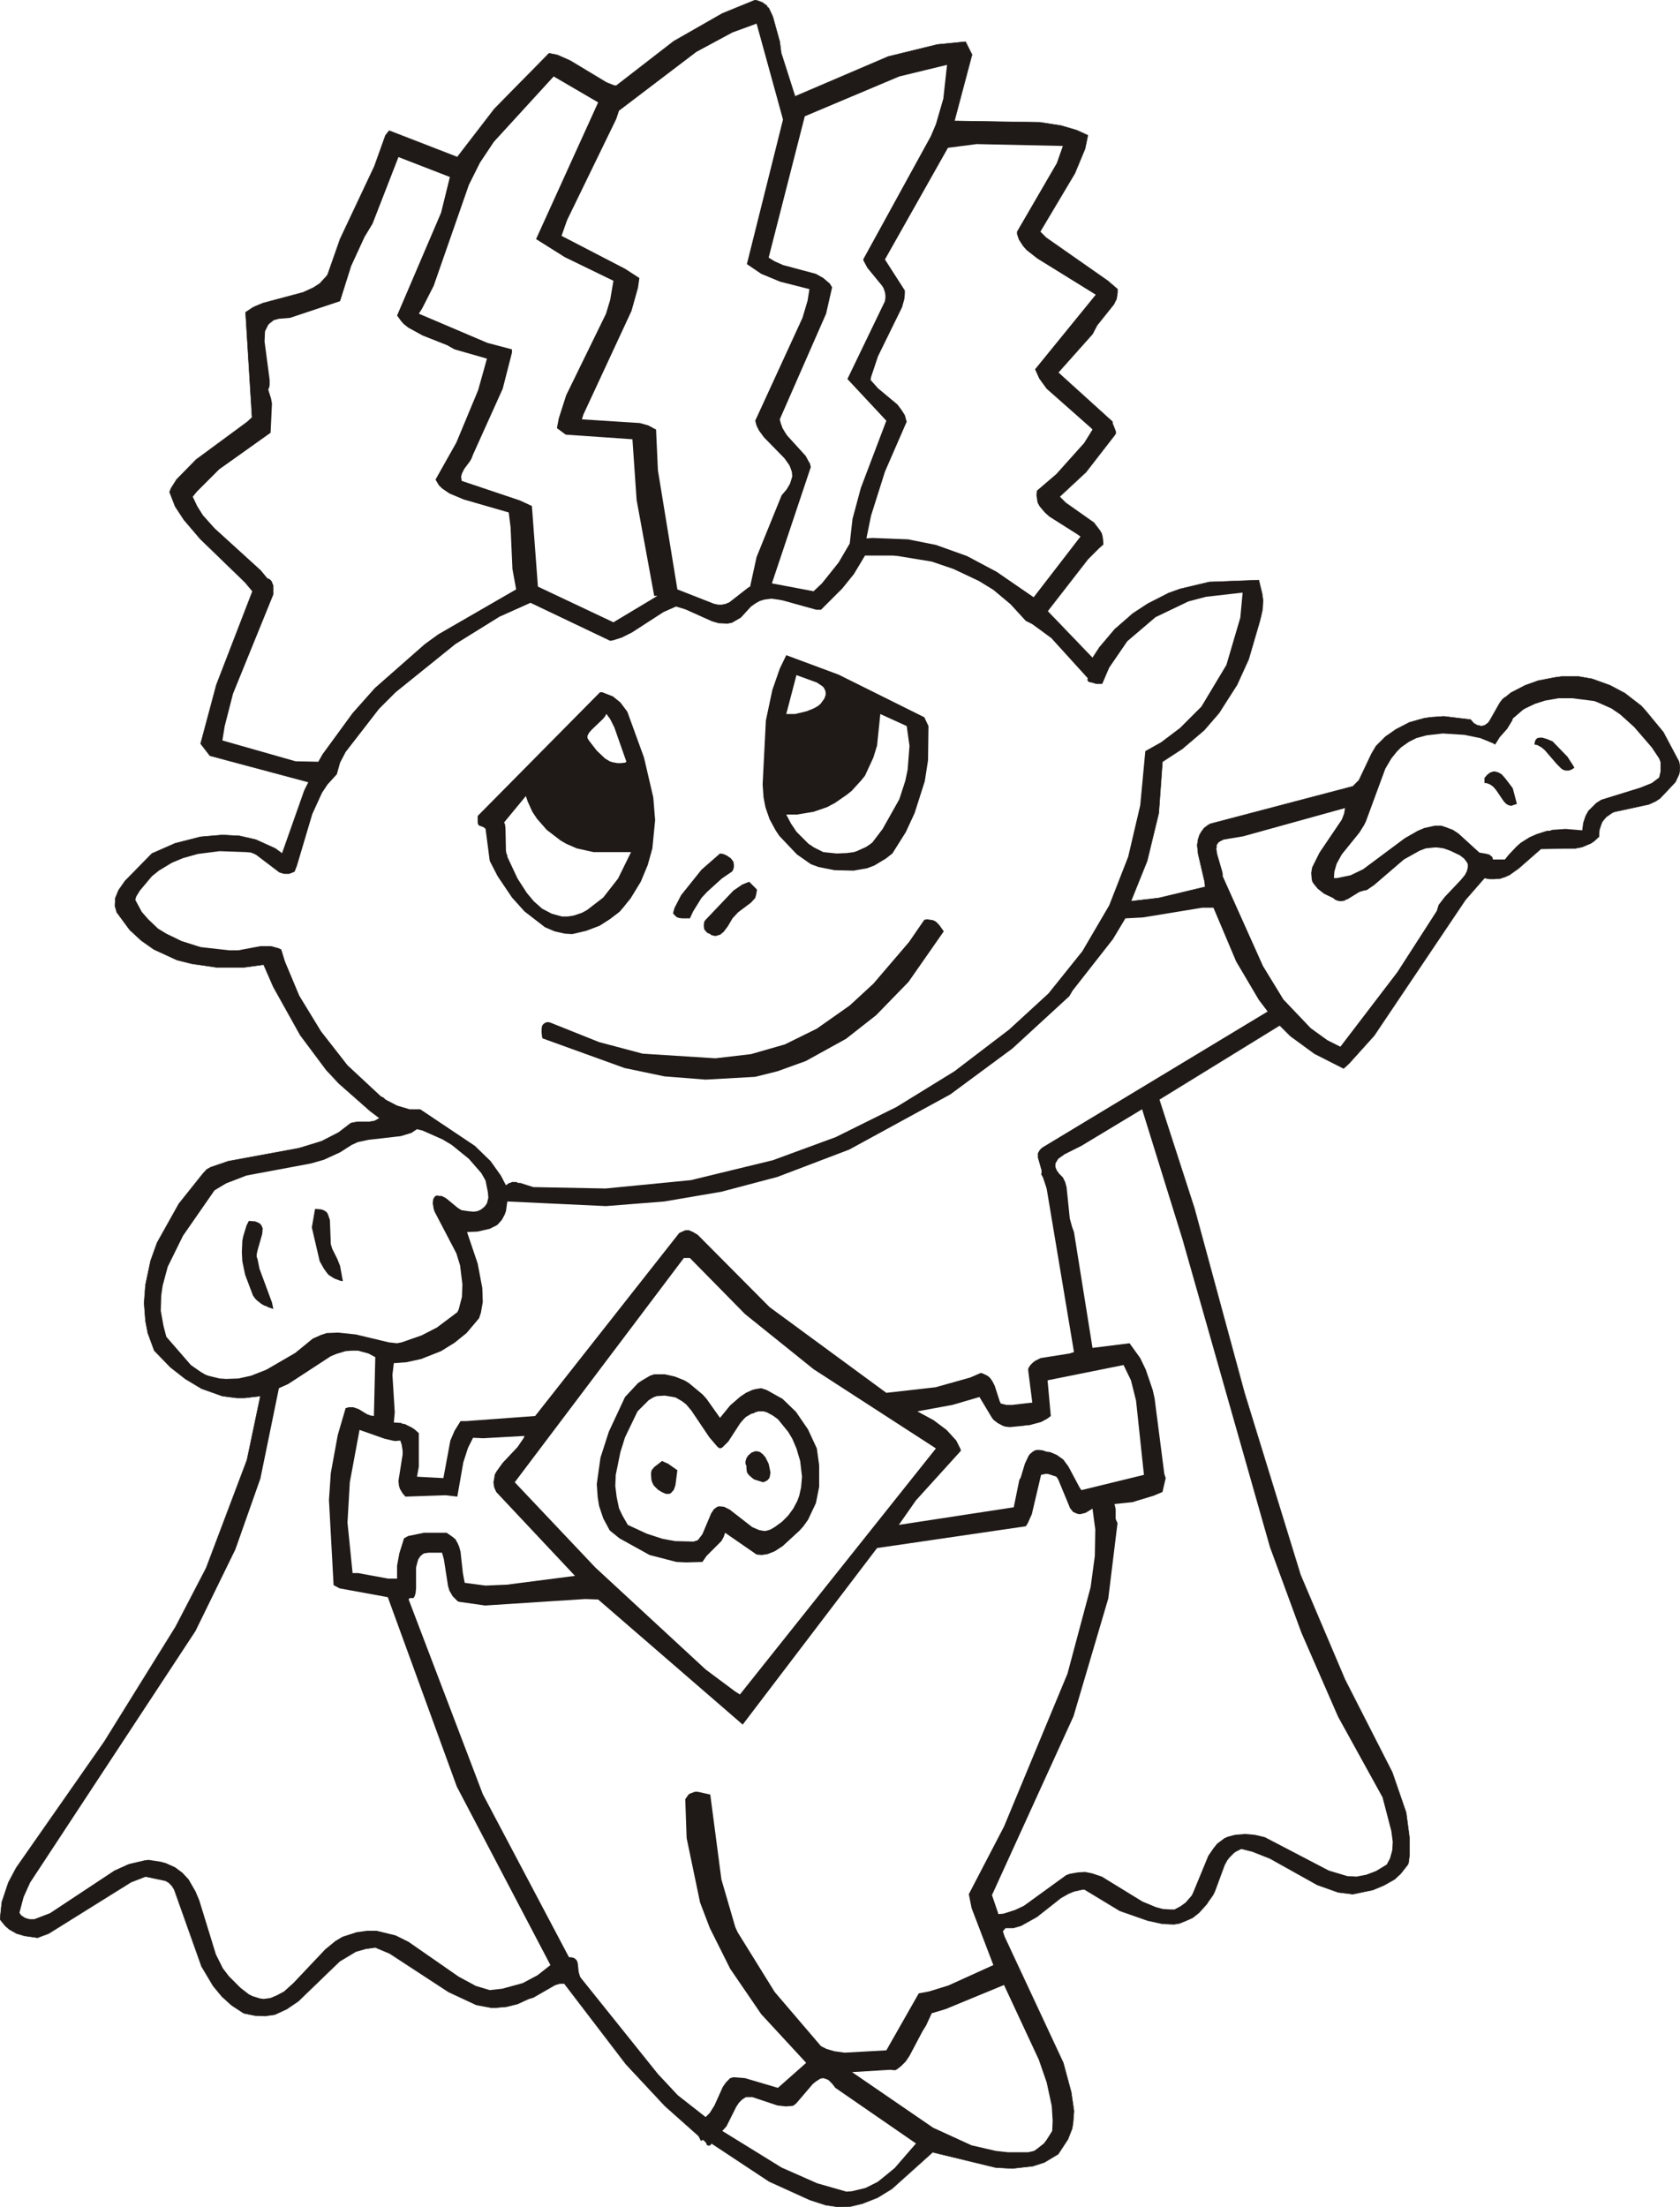 <?xml version="1.0" encoding="UTF-8" standalone="no"?>
<svg xmlns:xlink="http://www.w3.org/1999/xlink" height="238.15px" width="181.3px" xmlns="http://www.w3.org/2000/svg">
  <g transform="matrix(1.0, 0.0, 0.0, 1.0, -109.4, -13.45)">
    <path d="M244.15 84.6 L242.9 87.35 240.95 90.4 239.35 92.25 237.0 94.25 234.85 95.65 234.45 101.2 233.2 106.35 231.45 110.7 234.45 110.35 239.45 109.15 239.4 108.6 238.7 105.6 238.6 104.65 238.7 104.0 238.85 103.55 239.05 103.2 239.35 102.8 239.75 102.5 240.0 102.35 255.4 98.3 256.05 97.65 257.4 94.8 257.9 93.95 258.9 92.95 260.05 92.15 261.5 91.4 263.1 90.95 263.8 90.85 265.2 90.75 268.1 91.1 268.45 91.5 268.8 91.7 269.25 91.8 269.55 91.75 269.65 91.7 270.0 91.45 270.2 91.15 271.25 89.3 271.55 88.9 271.8 88.7 271.9 88.65 272.45 88.2 274.0 87.4 275.4 86.9 277.2 86.55 277.95 86.45 279.75 86.45 281.2 86.7 283.15 87.4 284.75 88.25 286.5 89.6 287.0 90.15 288.9 92.45 290.6 95.65 290.7 96.25 290.65 96.75 290.6 97.0 290.2 97.85 288.55 99.6 288.1 99.9 287.35 100.25 283.65 101.05 283.4 101.15 282.75 101.6 282.45 101.95 282.3 102.15 282.2 102.4 282.0 103.0 281.95 103.75 281.45 104.2 281.1 104.45 280.15 104.85 279.4 105.0 275.7 105.05 273.3 107.15 272.25 107.9 Q272.05 107.95 271.9 108.05 L271.3 108.25 270.65 108.3 270.15 108.3 269.6 108.2 267.55 110.55 257.7 125.2 255.0 128.2 254.4 128.75 251.25 127.15 248.65 125.25 247.5 124.1 234.5 132.1 238.3 143.85 243.7 163.75 249.75 183.4 254.55 194.7 259.65 204.7 261.15 209.05 261.5 211.7 261.5 213.75 261.4 214.5 261.3 214.7 260.55 215.65 259.9 216.25 258.75 216.9 257.55 217.4 255.4 217.85 253.8 217.65 251.55 216.85 246.45 214.0 244.55 213.25 243.75 213.05 243.35 212.95 242.75 213.25 242.55 213.4 242.1 213.85 241.85 214.15 241.55 214.7 240.5 217.55 240.3 217.95 239.95 218.45 239.8 218.65 239.65 218.9 238.8 219.85 238.1 220.4 237.55 220.65 236.7 221.0 236.1 221.1 234.85 221.05 233.25 220.7 230.25 219.65 226.45 217.35 226.2 217.35 225.3 217.55 224.7 217.8 223.9 218.25 221.3 220.3 219.6 221.25 218.75 221.5 217.9 221.5 217.6 221.85 217.8 222.45 224.15 236.05 225.0 239.2 225.3 241.25 225.2 242.55 225.1 243.15 224.65 244.3 223.6 245.9 222.1 246.8 220.85 247.2 218.65 247.45 216.85 247.35 210.05 245.7 205.65 249.65 204.1 250.6 202.45 251.25 201.2 251.55 199.85 251.6 198.5 251.4 196.8 250.85 192.4 248.85 186.2 244.75 186.0 244.95 185.85 244.95 185.8 244.95 185.7 244.9 185.65 244.75 185.6 244.65 185.55 244.6 185.35 244.4 185.25 244.35 185.2 244.35 185.05 244.45 184.8 243.95 181.15 240.7 176.95 236.2 170.3 227.5 170.2 227.5 170.05 227.5 169.9 227.5 169.8 227.5 169.3 227.65 166.95 229.0 166.45 229.15 165.25 229.7 164.05 230.0 162.9 230.1 162.4 230.1 160.8 229.8 157.8 228.4 151.45 224.25 149.9 223.6 148.85 223.75 147.8 224.05 146.05 225.1 141.6 229.4 140.35 230.25 139.05 230.85 138.0 231.0 136.9 230.95 135.7 230.7 134.4 229.85 133.35 228.9 132.4 227.75 131.15 225.65 128.2 217.35 127.95 216.95 127.6 216.6 127.25 216.4 125.1 215.95 123.55 216.55 114.65 222.1 113.45 222.55 112.05 222.35 111.2 222.1 110.4 221.65 109.95 221.25 109.5 220.7 109.4 220.55 109.6 218.7 110.3 216.6 111.15 215.0 120.65 201.4 128.35 189.0 131.65 182.65 136.05 171.0 137.5 164.1 135.8 164.3 134.95 164.3 133.4 164.1 131.15 163.3 129.4 162.25 127.8 161.0 126.05 159.2 125.35 157.3 125.1 156.0 124.95 154.05 125.1 152.1 125.65 149.5 126.35 147.55 128.7 143.35 131.25 140.15 131.7 139.65 132.15 139.4 134.05 138.75 141.65 137.35 144.1 136.6 145.95 135.65 147.25 134.65 147.45 134.6 148.0 134.5 149.3 134.5 149.85 134.4 150.2 134.2 150.35 134.1 149.35 133.35 145.95 130.35 144.6 128.9 141.8 125.15 138.9 119.95 137.85 117.55 135.65 117.85 132.85 117.85 130.1 117.45 128.5 117.05 126.0 115.9 124.65 114.95 123.4 113.8 122.0 111.9 121.8 111.2 121.85 110.35 122.2 109.5 122.9 108.5 125.8 105.55 128.3 104.45 131.05 103.75 133.4 103.55 135.25 103.65 137.0 104.05 139.1 105.0 139.85 105.55 142.25 98.75 142.7 97.85 132.05 95.0 131.05 93.7 132.75 87.35 136.65 77.25 135.85 76.3 131.0 71.6 129.25 69.55 128.3 68.1 127.7 66.55 127.85 66.15 128.45 65.2 130.55 63.05 136.05 59.0 136.6 58.5 135.9 47.15 136.65 46.65 136.95 46.5 137.8 46.15 142.1 45.0 143.2 44.5 143.9 44.05 144.55 43.35 144.75 43.1 146.1 39.25 149.8 31.4 151.0 28.05 151.4 27.55 158.75 30.4 162.75 25.2 168.65 19.2 169.4 19.35 169.6 19.4 170.95 20.0 174.85 22.35 175.6 22.65 175.9 22.7 182.1 17.9 187.35 14.9 190.9 13.45 191.25 13.55 191.75 13.75 191.85 13.85 192.15 14.05 192.2 14.2 192.35 14.3 192.5 14.6 192.8 15.25 193.55 17.95 193.7 19.15 195.2 23.85 205.25 19.55 210.55 18.25 213.6 17.95 214.3 19.35 212.4 26.5 221.65 26.65 223.9 27.0 225.6 27.5 226.8 28.05 226.5 29.5 225.4 32.15 221.65 38.45 222.3 39.1 228.95 43.75 230.0 44.65 230.0 45.0 229.9 45.7 229.6 46.3 227.8 48.55 227.3 49.5 223.6 53.65 229.45 58.95 229.45 59.05 229.5 59.25 229.55 59.35 229.8 60.0 229.8 60.25 229.7 60.4 226.6 64.4 223.75 67.05 224.4 67.7 227.45 69.85 228.1 70.7 228.3 71.05 228.4 71.5 228.45 72.2 228.0 72.6 226.8 73.8 222.45 79.4 227.3 84.45 228.05 83.3 229.7 81.35 231.65 79.65 233.25 78.6 235.5 77.45 236.75 77.0 239.9 76.25 245.25 76.05 245.6 77.5 245.7 78.2 245.65 79.2 245.55 79.65 245.5 79.9 245.35 80.5 244.15 84.6 M261.45 93.5 L260.6 94.1 260.15 94.55 259.55 95.3 258.9 96.4 256.8 102.1 256.7 102.3 256.6 102.5 256.1 103.3 254.2 105.65 253.65 106.65 253.4 107.5 253.35 108.2 253.7 108.2 255.15 107.9 256.5 107.25 261.0 103.9 262.4 103.1 263.1 102.8 264.25 102.55 264.75 102.55 264.95 102.55 265.4 102.7 266.2 103.0 266.8 103.4 269.05 105.45 269.9 105.6 270.0 105.65 270.15 105.65 270.2 105.75 270.3 105.8 270.4 105.9 270.45 105.95 270.5 106.1 270.5 106.2 271.8 106.2 272.2 105.7 273.05 104.8 273.5 104.4 274.45 103.8 275.25 103.45 276.35 103.1 276.65 103.1 276.9 103.0 278.35 102.9 280.15 103.05 280.25 102.25 280.5 101.5 280.8 100.95 281.65 100.1 282.2 99.75 286.4 98.45 287.65 97.95 288.45 97.35 288.6 96.7 288.6 96.0 288.6 95.7 288.45 95.3 287.65 94.1 285.75 91.9 284.25 90.55 283.3 89.9 281.95 89.3 281.45 89.1 279.1 88.8 277.6 88.8 276.15 89.05 275.05 89.4 274.0 89.9 273.75 90.05 272.65 91.0 272.6 91.2 272.05 92.1 271.25 93.0 270.75 93.8 270.5 93.65 269.15 93.1 267.45 92.75 265.1 92.6 263.35 92.8 262.25 93.1 261.45 93.5 M243.25 80.1 L243.5 77.4 239.55 77.85 237.65 78.35 234.1 80.05 231.05 82.65 229.1 85.5 228.35 87.25 227.65 87.25 227.55 87.2 227.5 87.2 227.4 87.15 226.95 87.05 226.85 87.0 226.8 86.95 226.8 86.9 226.75 86.85 226.75 86.75 226.8 86.65 222.85 82.3 220.8 80.8 220.1 80.45 218.45 78.65 216.6 77.1 215.05 76.15 212.3 74.85 209.95 74.05 206.3 73.45 205.75 73.4 202.75 73.4 201.55 75.4 200.3 76.95 198.0 79.25 197.5 79.25 193.9 78.25 193.65 78.2 193.35 78.15 192.65 78.05 191.9 78.15 191.4 78.3 190.95 78.55 190.45 78.9 189.35 80.1 188.4 80.65 187.9 80.75 186.95 80.7 186.25 80.5 183.35 79.2 182.35 78.9 181.0 79.5 177.6 81.7 176.5 82.25 175.55 82.55 175.25 82.6 166.65 78.5 163.3 80.0 158.55 82.95 152.1 88.15 150.3 89.95 146.7 94.6 146.1 95.75 145.75 97.0 144.75 98.1 144.15 99.0 143.1 101.3 141.45 106.85 141.2 107.5 141.0 107.6 140.6 107.75 140.4 107.75 140.05 107.75 139.55 107.6 137.05 105.7 136.85 105.6 136.5 105.45 135.95 105.4 133.1 105.3 130.75 105.6 129.15 106.05 127.95 106.55 126.55 107.4 125.8 108.0 124.5 109.55 124.1 110.2 124.0 110.55 124.7 111.85 125.4 112.65 126.45 113.65 127.35 114.2 129.0 115.0 131.05 115.65 134.15 116.0 135.1 116.0 137.5 115.55 138.65 115.55 139.4 115.75 139.75 115.9 140.15 117.2 141.7 120.9 144.05 124.75 146.9 128.4 150.5 131.75 150.8 131.9 151.0 132.1 152.25 132.75 153.6 133.15 154.75 133.15 160.65 137.1 162.35 138.75 163.45 140.3 164.0 141.35 164.35 141.1 164.45 141.1 164.55 141.05 164.65 141.0 165.15 141.0 165.3 141.1 165.55 141.1 166.95 141.55 174.75 141.7 183.95 140.8 192.8 138.65 199.6 136.15 206.15 132.9 212.4 129.05 218.3 124.55 222.55 120.65 226.2 116.1 229.1 111.15 231.15 105.9 232.45 100.35 233.0 94.5 234.7 93.55 236.75 92.0 239.05 89.7 241.75 85.2 243.25 80.1 M270.15 96.85 L270.25 96.8 270.55 96.7 270.75 96.7 271.1 96.8 271.45 97.0 271.85 97.45 272.65 98.5 273.1 100.2 272.95 100.25 272.65 100.35 272.5 100.4 272.4 100.4 272.3 100.35 272.2 100.35 271.95 100.2 271.7 99.95 270.85 98.7 270.55 98.35 270.2 98.1 269.8 97.95 269.6 97.95 269.6 97.85 269.6 97.8 269.6 97.55 269.6 97.5 269.6 97.4 269.85 97.1 270.15 96.85 M276.05 94.35 L275.75 94.1 275.3 93.85 275.0 93.8 275.0 93.7 275.05 93.45 275.1 93.35 275.1 93.3 275.15 93.25 275.2 93.2 275.3 93.1 275.55 93.05 275.85 93.05 276.35 93.2 276.95 93.45 278.55 95.1 279.2 96.1 279.3 96.3 279.0 96.5 278.7 96.6 278.4 96.6 278.15 96.55 277.9 96.4 277.4 95.9 276.15 94.45 276.05 94.35 M164.5 70.35 L164.3 68.75 159.45 67.35 157.9 66.7 157.1 66.15 156.75 65.8 156.4 65.2 158.65 61.2 161.0 55.55 161.95 52.15 158.45 51.15 157.65 50.7 155.0 49.65 153.45 48.8 152.95 48.4 152.65 48.05 152.25 47.5 157.0 36.4 157.95 32.55 152.4 30.4 149.6 37.6 148.75 39.0 147.3 42.15 146.1 45.95 140.7 47.75 139.5 47.85 138.95 48.0 138.5 48.35 138.35 48.5 138.0 49.2 137.95 50.3 138.5 54.45 138.5 55.0 138.45 55.25 138.35 55.5 138.65 56.45 138.75 57.0 138.6 60.15 133.05 64.1 130.65 66.5 130.2 67.05 130.7 68.1 131.3 69.05 132.55 70.45 137.55 75.0 138.25 75.85 138.5 75.95 138.7 76.15 138.75 76.25 138.8 76.4 138.85 76.5 138.9 76.65 138.9 77.6 134.55 88.3 133.65 91.8 133.4 93.35 141.3 95.6 143.75 95.65 144.2 94.85 147.45 90.4 149.85 87.7 155.25 82.95 156.7 81.9 165.1 77.05 164.7 74.85 164.5 70.35 M173.95 24.5 L169.15 21.7 162.7 28.75 161.2 31.0 160.0 33.4 156.2 44.3 154.95 46.75 154.6 47.3 162.0 50.45 164.65 51.15 164.65 51.5 163.65 55.4 160.45 62.5 160.3 62.9 160.1 63.25 159.5 64.05 159.25 64.55 159.15 64.95 159.2 65.05 159.2 65.25 159.25 65.35 165.5 67.45 166.8 68.05 167.45 76.75 175.6 80.6 180.35 77.75 180.0 77.75 178.1 67.4 177.65 60.85 170.45 60.35 169.5 59.65 169.7 58.6 170.5 56.1 174.8 47.3 175.25 45.8 175.6 43.75 170.35 41.2 167.25 39.25 173.95 24.5 M191.05 16.0 L188.45 16.95 184.55 19.05 176.2 25.4 175.9 26.3 170.6 37.2 170.0 38.9 176.85 42.45 178.4 43.45 178.25 44.5 177.55 47.0 172.35 58.2 172.2 58.7 178.45 59.1 179.35 59.35 180.0 59.7 180.2 59.8 180.4 64.2 182.5 77.05 186.45 78.6 186.9 78.7 187.35 78.7 187.45 78.65 187.6 78.65 188.1 78.45 188.55 78.1 189.7 77.2 190.15 76.85 190.35 76.75 191.05 73.55 193.75 66.9 194.3 66.25 194.65 65.65 194.75 65.35 194.9 64.85 194.85 64.35 194.65 63.8 194.55 63.6 194.05 62.9 191.85 60.65 191.3 59.9 191.05 59.4 190.9 58.85 196.0 47.75 196.55 45.9 196.75 44.65 193.6 43.85 191.55 43.0 190.0 41.95 193.9 26.35 191.05 16.0 M207.05 44.8 L207.05 45.1 207.0 45.7 206.75 46.6 204.15 51.9 203.4 54.15 203.35 54.45 204.15 55.35 206.25 57.1 206.7 57.7 207.05 58.25 207.2 58.8 207.25 58.95 204.9 64.35 203.4 69.1 202.9 71.55 203.55 71.5 207.4 71.65 210.4 72.25 213.75 73.45 216.95 75.15 220.95 77.9 226.0 71.35 225.65 71.1 222.65 69.2 222.15 68.75 221.6 68.1 221.4 67.75 221.35 67.55 221.25 66.9 221.3 66.4 223.4 64.6 226.4 61.25 227.3 59.8 227.1 59.6 222.35 55.4 221.55 54.3 221.1 53.3 227.65 45.25 221.35 41.35 220.2 40.45 219.8 40.0 219.35 39.3 219.15 38.7 219.15 38.45 223.45 31.05 224.1 29.2 214.8 29.0 211.7 29.4 204.9 41.45 207.05 44.8 M211.2 24.1 L211.6 20.45 206.45 21.7 196.25 26.0 192.35 41.25 193.0 41.65 193.9 42.05 197.45 43.0 198.25 43.45 198.95 44.05 199.2 44.45 198.55 47.3 193.55 58.7 193.65 59.1 193.85 59.65 194.15 60.15 194.35 60.45 196.35 62.65 196.7 63.3 196.8 63.45 196.9 63.85 192.7 76.4 197.2 77.25 198.1 76.4 199.9 74.15 201.1 72.1 201.4 69.45 202.3 66.1 205.05 58.85 200.85 54.35 204.9 45.95 204.95 45.6 204.95 45.3 204.9 45.0 204.75 44.55 204.6 44.3 203.0 42.35 202.6 41.6 202.55 41.45 209.85 28.15 210.4 26.85 211.2 24.1 M176.35 89.25 L177.1 90.25 178.9 95.2 179.9 99.5 180.1 101.95 179.8 105.0 179.3 106.8 178.55 108.6 177.45 110.4 176.6 111.45 176.25 111.85 175.2 112.65 174.1 113.35 172.65 113.9 171.15 114.25 170.35 114.2 169.25 113.95 168.2 113.5 166.0 111.8 164.65 110.3 163.1 108.0 162.25 106.35 161.8 102.9 161.7 102.8 161.55 102.7 161.3 102.6 161.25 102.6 161.15 102.55 161.05 102.5 161.0 102.4 161.0 102.35 160.95 102.3 160.95 101.5 174.15 88.15 174.4 88.15 175.55 88.6 176.35 89.25 M173.25 92.2 L172.95 92.55 172.8 92.85 172.8 92.95 172.8 93.05 172.8 93.1 172.95 93.35 173.8 94.45 174.7 95.3 175.2 95.6 175.5 95.7 176.05 95.8 176.35 95.8 176.85 95.75 177.0 95.65 175.7 91.95 175.25 91.05 174.85 90.5 174.8 90.55 174.7 90.75 174.45 91.05 173.25 92.2 M194.25 84.15 L199.9 86.25 209.15 90.85 209.6 91.8 209.55 95.5 209.2 97.75 208.1 101.2 207.15 103.25 205.7 105.55 205.0 106.1 203.75 106.85 202.95 107.15 201.5 107.4 199.45 107.35 197.7 107.0 196.9 106.7 195.4 105.65 193.5 103.65 193.1 103.05 192.45 101.85 192.0 100.55 191.8 99.5 191.7 98.1 192.05 91.2 192.75 87.9 193.55 85.6 194.25 84.15 M225.15 120.35 L224.8 120.95 218.65 126.6 211.95 131.55 201.05 137.5 193.3 140.45 187.25 142.05 181.1 143.1 174.8 143.6 164.15 143.1 164.0 144.15 163.85 144.55 163.55 145.1 163.1 145.6 162.95 145.7 162.25 146.05 160.95 146.35 159.8 146.4 160.95 149.8 161.45 152.45 161.5 153.95 161.3 155.1 161.1 155.7 159.75 157.3 158.45 158.35 157.0 159.25 154.85 160.1 153.25 160.45 151.9 160.55 151.75 161.8 152.0 165.85 151.9 166.95 152.7 167.0 152.85 167.1 153.05 167.1 153.85 167.5 154.15 167.7 154.6 168.1 154.6 171.7 154.4 172.8 157.25 172.95 158.0 168.9 158.45 167.85 159.1 166.8 159.7 166.8 167.15 166.25 182.7 146.5 183.25 146.25 183.4 146.2 183.75 146.2 184.2 146.4 184.7 146.7 192.45 154.5 205.05 163.75 210.35 163.15 214.1 162.1 215.25 161.6 215.55 161.7 215.95 161.9 216.15 162.05 216.25 162.15 216.5 162.5 216.75 163.0 217.3 164.7 217.4 164.9 218.0 165.05 218.65 165.05 220.8 164.8 220.35 161.25 220.4 161.05 220.6 160.75 220.85 160.5 221.1 160.3 221.7 160.0 224.85 159.5 225.3 159.35 222.35 141.7 221.95 140.5 221.75 140.15 221.8 140.05 221.8 139.75 221.4 138.35 221.4 138.0 221.4 137.9 221.6 137.55 221.85 137.3 246.2 122.6 245.25 121.35 242.8 117.2 240.35 111.4 239.15 111.4 232.75 112.45 230.85 112.55 229.5 114.8 225.15 120.35 M240.7 104.8 L240.7 104.95 240.65 105.05 240.7 105.2 240.7 105.3 240.75 105.6 241.3 107.5 241.35 107.75 241.35 107.9 241.35 108.0 245.7 117.7 247.9 121.3 250.85 124.4 252.65 125.7 254.05 126.4 260.2 118.35 264.45 111.75 264.65 111.1 265.3 110.25 267.05 108.4 267.5 107.85 267.7 107.45 267.8 107.05 267.8 106.7 267.7 106.5 267.4 106.1 266.95 105.75 265.9 105.25 265.2 105.0 264.5 104.9 264.2 104.9 263.25 105.0 262.6 105.25 260.9 106.2 257.7 108.95 256.9 109.5 256.6 109.55 256.1 109.7 254.8 110.5 254.6 110.55 254.5 110.65 254.05 110.7 253.75 110.65 253.5 110.55 253.25 110.35 252.3 109.9 251.6 109.35 251.15 108.8 251.0 108.55 250.95 108.25 250.9 107.65 251.0 107.05 251.8 105.45 254.2 101.9 254.45 101.25 254.55 100.65 243.55 103.7 241.45 104.05 241.15 104.2 240.9 104.35 240.7 104.65 240.7 104.8 M202.35 97.65 L201.3 98.8 200.8 99.2 199.5 100.1 198.65 100.55 197.2 101.05 195.4 101.35 194.25 101.35 194.75 102.3 195.35 103.2 196.65 104.5 197.25 104.9 198.25 105.4 199.7 105.55 200.8 105.5 201.55 105.4 201.85 105.3 202.85 104.85 203.3 104.55 203.55 104.35 204.65 102.9 206.45 99.7 207.1 97.7 207.35 96.5 207.55 93.95 207.25 91.8 204.4 90.5 204.05 93.9 203.65 95.2 202.75 97.15 202.35 97.65 M198.45 87.95 L198.4 87.85 198.3 87.65 198.15 87.5 197.55 87.1 195.35 86.3 194.25 90.5 195.2 90.5 196.45 90.2 197.2 89.9 197.65 89.65 197.95 89.4 198.35 88.85 198.5 88.45 198.5 88.15 198.45 87.95 M211.25 113.95 L207.45 119.4 203.95 123.0 200.7 125.55 196.35 127.95 193.3 129.05 190.9 129.65 185.55 129.95 181.1 129.6 176.8 128.7 167.95 125.5 167.9 125.35 167.85 124.9 167.85 124.45 167.9 124.15 168.0 124.0 168.05 123.95 168.25 123.8 168.3 123.8 168.45 123.75 168.6 123.75 168.8 123.8 174.05 125.9 178.75 127.15 186.6 127.65 190.45 127.2 194.1 126.15 197.55 124.45 201.1 121.95 203.65 119.6 207.5 115.1 209.15 112.7 209.45 112.65 209.8 112.7 210.1 112.75 210.4 112.9 210.75 113.25 211.25 113.95 M224.3 138.0 L223.6 138.5 223.45 138.75 223.3 139.0 223.3 139.4 223.45 139.75 223.7 140.1 224.1 140.5 224.35 141.0 224.5 141.55 224.85 144.95 225.1 145.85 225.3 146.4 227.3 158.9 231.3 158.4 232.45 160.0 233.05 161.25 233.8 163.45 234.0 164.35 235.05 172.5 235.2 172.95 234.85 174.45 233.9 174.85 231.6 175.55 229.65 175.75 229.7 175.85 229.8 176.3 229.8 177.35 229.9 177.6 230.0 177.8 229.0 185.95 225.25 198.65 216.45 217.95 217.15 220.0 217.7 219.95 218.95 219.55 219.9 219.1 224.45 215.8 224.85 215.65 225.7 215.5 226.5 215.45 227.25 215.6 228.3 215.95 232.7 218.65 234.15 219.25 234.9 219.45 235.75 219.5 236.15 219.5 236.8 219.15 237.35 218.75 238.0 218.0 238.15 217.7 239.8 213.7 240.35 212.9 240.75 212.4 241.55 211.8 241.9 211.65 242.65 211.45 243.75 211.35 244.85 211.45 245.9 211.7 252.8 215.3 254.8 215.9 255.8 215.95 256.85 215.75 257.9 215.35 259.05 214.65 259.4 214.0 259.65 213.1 259.7 212.2 259.55 211.05 258.6 207.4 253.8 198.7 249.85 189.65 246.45 180.4 237.0 147.15 232.65 133.15 226.1 137.1 224.3 138.0 M185.1 107.3 L187.1 105.55 187.45 105.6 187.8 105.75 188.25 106.05 188.45 106.3 188.55 106.45 188.6 106.75 188.6 106.95 188.6 107.05 188.55 107.15 188.55 107.25 188.4 107.5 187.3 108.25 185.7 109.7 185.1 110.35 184.2 111.8 183.85 112.55 183.0 112.55 182.65 112.5 182.4 112.4 182.15 112.15 182.05 112.05 182.05 111.9 182.2 111.4 182.9 110.05 185.1 107.3 M189.5 108.9 L190.25 108.6 191.05 109.4 191.1 109.55 191.05 109.65 191.05 109.75 191.0 110.0 190.9 110.35 190.45 110.85 189.05 111.9 188.45 112.55 187.95 113.4 187.5 114.0 187.25 114.2 187.15 114.3 186.65 114.45 186.55 114.45 186.15 114.35 186.05 114.25 185.7 114.1 185.5 113.85 185.4 113.75 185.35 113.4 185.35 113.25 185.4 112.9 185.55 112.7 188.55 109.55 189.5 108.9 M183.85 149.2 L183.2 149.2 164.95 173.4 173.65 182.6 185.55 193.6 188.7 195.95 189.25 196.3 210.4 169.75 210.25 169.65 197.2 161.2 189.8 155.25 183.85 149.2 M162.1 142.7 L162.05 142.1 161.8 140.85 161.35 140.05 160.0 138.5 158.15 137.0 157.15 136.4 155.0 135.45 154.4 135.3 153.8 135.7 152.65 136.05 149.15 136.45 148.0 136.7 147.35 137.0 146.1 137.8 144.35 138.6 142.95 139.0 136.0 140.3 133.8 141.15 132.55 141.9 129.15 146.8 127.5 150.15 126.95 152.2 126.8 153.25 126.75 154.9 127.05 156.55 127.35 157.7 130.0 160.75 131.0 161.45 131.5 161.75 131.85 161.9 133.1 162.2 133.8 162.25 135.15 162.2 136.5 161.9 138.15 161.25 141.25 159.45 143.15 157.9 144.05 157.5 144.65 157.3 145.9 157.25 147.8 157.45 151.35 158.3 152.25 158.4 152.75 158.3 154.9 157.55 156.55 156.7 158.75 155.05 158.9 154.75 159.25 153.4 159.3 152.05 159.05 150.0 158.65 148.7 156.3 144.2 156.2 143.9 156.1 143.3 156.15 142.85 156.3 142.6 156.4 142.5 156.65 142.45 156.75 142.5 156.85 142.5 157.05 142.5 157.45 142.7 157.6 142.8 158.75 143.75 159.05 143.95 159.25 144.05 159.95 144.15 160.5 144.2 160.9 144.15 161.25 144.0 161.4 143.9 161.7 143.65 161.95 143.3 162.1 142.7 M174.5 110.3 L176.1 108.25 177.5 105.4 173.45 105.4 171.65 105.0 170.5 104.5 169.9 104.15 168.4 103.0 167.35 101.8 166.85 101.05 166.35 99.95 166.15 99.35 163.8 102.2 163.9 102.4 163.95 102.85 164.0 105.25 164.05 105.55 164.15 105.75 164.15 105.9 165.25 108.25 166.25 109.8 167.0 110.7 167.9 111.5 168.95 112.05 170.05 112.35 170.65 112.35 171.3 112.25 172.2 111.95 172.75 111.65 174.5 110.3 M192.15 163.45 L193.85 164.4 195.3 165.8 196.6 167.7 197.55 169.75 197.8 171.55 197.8 173.9 197.45 175.65 196.6 177.45 196.1 178.15 195.7 178.6 193.85 180.3 193.0 180.85 192.25 181.15 191.6 181.25 191.05 181.2 187.65 178.85 187.5 179.3 187.25 179.75 185.65 181.35 185.2 182.0 183.45 182.05 182.4 182.0 179.5 181.25 176.25 179.45 175.2 178.6 174.5 177.3 174.05 175.95 173.9 175.0 173.8 173.6 174.2 170.75 175.1 167.95 176.85 164.2 178.25 162.7 178.7 162.4 179.55 161.9 180.0 161.75 181.15 161.75 182.25 162.0 183.25 162.4 183.75 162.7 185.25 163.95 185.65 164.4 187.1 166.45 188.2 165.1 189.3 164.15 189.9 163.75 190.55 163.45 190.9 163.35 191.55 163.25 192.15 163.45 M189.65 166.6 L189.3 167.0 188.0 169.0 187.65 169.35 187.35 169.65 187.1 169.75 186.85 169.6 185.95 168.55 184.0 165.65 183.45 165.0 183.0 164.65 182.3 164.25 182.05 164.2 181.15 164.05 180.3 164.1 180.0 164.2 179.8 164.3 179.4 164.55 178.2 165.75 176.85 168.55 176.35 170.15 175.85 172.6 175.8 173.8 175.95 175.0 176.2 176.2 176.55 176.95 177.15 178.0 179.2 178.95 180.9 179.5 182.25 179.75 184.25 179.8 184.7 179.65 184.9 179.4 185.2 179.0 186.15 176.75 186.45 176.3 186.8 176.05 186.95 176.0 187.15 176.0 187.55 176.05 188.15 176.35 190.4 178.1 190.6 178.25 191.3 178.55 191.8 178.65 192.05 178.65 192.55 178.5 193.05 178.2 193.8 177.65 194.45 177.0 195.0 176.25 195.45 175.4 195.65 174.85 195.85 173.95 195.95 172.8 195.75 171.1 195.35 169.75 194.9 168.7 194.45 167.95 193.35 166.6 192.8 166.2 192.15 165.85 191.8 165.75 191.6 165.75 191.25 165.75 190.9 165.85 190.75 165.95 190.5 166.0 189.9 166.35 189.65 166.6 M191.3 170.1 L191.45 170.15 191.55 170.25 191.7 170.35 192.0 170.7 192.05 170.8 192.35 171.4 192.55 172.35 192.45 172.9 192.3 173.1 192.2 173.2 191.9 173.35 191.75 173.4 190.8 173.1 190.65 173.0 190.3 172.7 190.15 172.55 190.0 172.3 189.95 171.85 189.95 171.65 189.85 171.4 189.85 171.15 189.95 170.8 190.15 170.5 190.5 170.2 190.9 170.05 191.05 170.05 191.3 170.1 M163.65 171.3 L165.25 169.6 165.9 168.65 166.0 168.4 161.55 168.65 160.45 168.6 159.9 169.7 159.4 171.25 158.75 174.95 157.5 174.8 153.15 174.95 152.85 174.6 152.55 174.1 152.45 173.75 152.4 173.25 152.85 170.4 152.85 170.0 152.75 169.35 152.6 168.9 152.05 168.95 151.75 168.9 150.9 168.7 148.2 167.75 147.15 173.4 146.9 177.75 147.45 183.2 148.05 183.2 151.3 183.8 152.25 183.8 152.25 182.4 152.5 181.05 153.0 179.45 153.45 179.2 155.15 178.85 157.6 178.85 158.25 179.3 158.55 179.55 158.8 180.0 158.95 180.35 159.1 180.9 159.35 183.2 159.55 184.25 161.8 184.55 164.1 184.45 171.45 183.5 162.95 174.45 162.75 174.0 162.7 173.8 162.65 173.4 162.7 173.15 162.8 172.55 163.0 172.2 163.65 171.3 M179.65 172.45 L179.7 172.2 179.75 172.05 179.8 172.0 179.9 171.9 179.95 171.8 180.85 171.1 181.05 171.2 181.5 171.4 182.5 172.1 182.3 173.65 182.25 173.85 182.1 174.25 181.9 174.45 181.85 174.55 181.8 174.55 181.75 174.6 181.65 174.65 181.55 174.65 181.45 174.65 181.35 174.65 181.25 174.65 180.8 174.45 180.4 174.2 179.95 173.75 179.8 173.45 179.7 173.15 179.65 172.45 M232.0 164.6 L231.45 162.4 230.65 160.75 222.45 162.4 222.8 166.25 222.4 166.55 221.75 166.9 220.45 167.25 220.15 167.25 219.9 167.3 218.4 167.45 217.9 167.4 217.6 167.3 217.05 167.0 216.8 166.8 216.65 166.7 216.45 166.45 215.1 164.2 212.2 165.05 208.4 165.75 210.15 166.7 211.55 167.75 212.6 168.9 212.7 169.1 213.05 169.8 213.1 170.0 208.25 175.35 206.4 178.0 218.8 176.1 219.4 173.15 219.55 172.9 220.0 171.4 220.4 170.55 220.55 170.35 220.85 170.1 221.1 169.95 221.4 169.9 221.9 169.95 222.35 170.1 222.75 170.15 223.45 170.45 224.15 170.95 224.7 171.7 225.9 173.95 226.1 174.25 232.85 172.6 232.0 164.6 M173.95 186.05 L172.55 186.0 161.75 186.7 158.95 186.3 158.8 186.25 158.4 185.85 158.25 185.7 157.9 185.1 157.75 184.6 157.3 181.7 157.1 181.0 155.7 181.0 155.3 181.05 155.1 181.1 154.85 181.3 154.75 181.4 154.55 181.7 154.45 182.0 154.3 182.6 154.3 184.85 154.25 185.35 154.15 185.7 154.05 185.85 154.0 185.9 153.95 185.9 153.85 185.9 153.75 185.9 153.6 185.9 153.6 185.95 153.55 185.95 153.5 186.05 161.5 207.05 170.8 224.65 170.95 224.65 171.25 224.7 171.45 224.8 171.5 224.85 171.6 224.95 171.65 225.0 171.75 225.3 171.85 226.25 172.0 226.75 172.1 226.9 180.4 237.25 182.55 239.55 185.55 241.9 186.0 241.45 186.5 240.65 187.4 238.65 187.75 238.15 188.1 237.8 188.2 237.7 188.55 237.6 189.8 237.7 193.35 238.75 196.4 236.05 191.55 230.8 188.2 225.9 186.0 221.5 184.95 218.75 183.5 211.8 183.35 207.6 183.7 207.1 183.85 207.0 184.25 206.85 184.4 206.8 184.7 206.8 186.05 207.1 187.25 216.25 188.75 221.4 189.0 221.95 193.0 228.4 198.0 234.25 198.6 234.55 199.45 234.8 200.55 234.95 205.05 234.7 208.55 228.55 209.65 228.35 211.75 227.7 216.6 225.5 214.25 219.35 213.95 217.85 217.75 210.55 224.6 194.05 227.1 184.7 227.55 181.35 227.6 178.5 227.3 176.25 226.55 176.7 226.35 176.75 225.95 176.85 225.65 176.8 225.2 176.6 224.85 176.15 224.8 176.0 223.6 173.1 223.4 172.8 222.65 172.55 222.45 172.5 222.2 172.5 222.0 172.55 221.75 172.6 220.75 176.85 220.3 177.85 220.1 178.15 204.05 180.5 189.55 199.55 173.95 186.05 M135.65 146.85 L136.0 145.7 136.25 145.2 136.95 145.25 137.3 145.4 137.4 145.45 137.6 145.65 137.75 146.0 137.7 146.6 137.2 148.35 137.1 148.8 137.1 149.1 137.15 149.2 137.2 149.35 137.4 150.35 138.75 154.0 138.9 154.7 138.3 154.5 138.15 154.4 137.95 154.35 137.6 154.15 137.1 153.75 136.95 153.6 136.7 153.25 135.85 151.0 135.55 149.55 135.5 148.6 135.55 147.35 135.65 146.85 M145.0 145.1 L145.1 147.7 145.25 148.2 145.8 149.3 146.1 150.05 146.4 151.7 146.1 151.65 145.45 151.4 144.9 151.05 144.75 150.9 144.35 150.35 143.9 149.55 143.05 145.9 143.4 143.9 144.05 143.95 144.35 144.05 144.65 144.25 144.75 144.4 144.85 144.65 145.0 145.1 M205.95 247.4 L208.25 244.75 199.55 238.75 199.2 238.3 198.85 237.95 198.7 237.85 198.55 237.8 198.25 237.7 197.95 237.75 197.7 237.9 197.4 238.1 197.1 238.35 195.35 240.4 195.05 240.65 194.9 240.7 194.2 240.75 193.3 240.65 190.6 239.75 190.2 239.75 189.9 239.75 189.5 240.0 189.15 240.35 188.85 240.8 187.8 242.9 187.35 243.4 193.75 247.35 197.6 249.05 200.75 249.95 201.35 249.9 202.8 249.55 204.1 248.9 204.55 248.55 205.95 247.4 M209.95 230.7 L209.35 232.0 208.95 232.65 207.55 235.3 207.15 235.9 206.65 236.4 206.2 236.75 206.0 236.85 205.45 236.8 201.35 237.05 210.1 243.05 214.25 244.95 216.85 245.55 218.2 245.7 220.35 245.7 220.8 245.6 221.0 245.55 221.35 245.3 222.05 244.75 222.35 244.35 222.95 243.4 223.0 242.3 222.9 240.7 222.35 238.15 221.5 235.7 217.75 227.65 211.45 230.25 209.95 230.7 M146.7 159.25 L145.7 159.55 145.1 159.8 140.5 162.8 139.5 163.25 137.5 173.0 134.8 180.65 130.5 189.45 112.65 216.6 111.95 218.15 111.5 219.85 111.7 220.15 111.8 220.2 112.1 220.4 112.4 220.5 112.65 220.55 113.1 220.55 114.8 219.9 121.75 215.3 123.3 214.6 125.0 214.2 125.45 214.15 126.75 214.35 127.3 214.5 128.3 214.95 129.1 215.55 129.75 216.25 130.5 217.55 130.9 218.5 132.7 224.35 133.45 225.85 134.1 226.7 135.35 227.95 136.25 228.65 136.65 228.85 137.45 229.1 137.85 229.15 138.25 229.1 138.6 229.05 139.3 228.75 140.05 228.35 141.05 227.45 144.5 223.8 145.6 222.9 146.35 222.45 147.9 221.95 149.0 221.8 150.05 221.8 152.1 222.3 153.5 223.0 158.9 226.75 160.75 227.75 162.25 228.2 163.6 228.05 165.8 227.45 167.4 226.6 168.8 225.5 158.7 206.25 151.25 185.8 146.05 184.85 145.4 184.5 144.9 175.3 145.1 172.4 145.85 168.3 146.7 165.4 147.05 165.3 147.5 165.3 148.1 165.5 149.0 166.05 149.4 166.2 149.75 166.25 149.9 159.9 149.15 159.5 148.4 159.3 148.05 159.2 147.35 159.2 146.7 159.25" fill="#1f1a17" fill-rule="evenodd" stroke="none"/>
    <path d="M244.15 84.6 L242.9 87.35 240.95 90.4 239.35 92.25 237.0 94.25 234.85 95.65 234.45 101.2 233.2 106.35 231.45 110.7 234.45 110.35 239.45 109.15 239.4 108.6 238.7 105.6 238.6 104.65 238.7 104.0 238.85 103.55 239.05 103.2 239.35 102.8 239.75 102.5 240.0 102.35 255.4 98.3 256.05 97.65 257.4 94.8 257.9 93.95 258.9 92.95 260.05 92.15 261.5 91.4 263.1 90.95 263.8 90.85 265.2 90.75 268.1 91.1 268.45 91.5 268.8 91.7 269.25 91.8 269.55 91.75 269.65 91.7 270.0 91.45 270.2 91.15 271.25 89.3 271.55 88.9 271.8 88.7 271.9 88.65 272.45 88.2 274.0 87.4 275.4 86.9 277.2 86.55 277.95 86.45 279.75 86.45 281.2 86.7 283.15 87.4 284.75 88.25 286.5 89.6 287.0 90.15 288.9 92.45 290.6 95.65 290.7 96.25 290.65 96.75 290.6 97.0 290.2 97.85 288.55 99.6 288.1 99.9 287.35 100.25 283.65 101.05 283.4 101.15 282.75 101.6 282.45 101.95 282.3 102.15 282.2 102.4 282.0 103.0 281.95 103.75 281.45 104.2 281.1 104.45 280.15 104.85 279.4 105.0 275.7 105.05 273.3 107.15 272.25 107.9 Q272.05 107.95 271.9 108.05 L271.3 108.25 270.65 108.3 270.15 108.3 269.6 108.2 267.55 110.55 257.7 125.2 255.0 128.2 254.4 128.75 251.25 127.15 248.65 125.25 247.5 124.1 234.5 132.1 238.3 143.85 243.7 163.75 249.75 183.4 254.55 194.7 259.65 204.7 261.15 209.05 261.5 211.7 261.5 213.75 261.4 214.5 261.3 214.7 260.55 215.65 259.9 216.25 258.75 216.9 257.55 217.4 255.4 217.85 253.8 217.65 251.55 216.85 246.45 214.0 244.55 213.25 243.75 213.05 243.35 212.95 242.75 213.25 242.55 213.4 242.1 213.85 241.85 214.15 241.55 214.7 240.5 217.55 240.3 217.95 239.95 218.45 239.8 218.65 239.65 218.9 238.8 219.85 238.1 220.4 237.55 220.65 236.7 221.0 236.1 221.1 234.85 221.05 233.25 220.7 230.25 219.65 226.45 217.35 226.2 217.35 225.3 217.55 224.7 217.8 223.9 218.25 221.3 220.3 219.6 221.25 218.75 221.5 217.9 221.5 217.6 221.85 217.8 222.45 224.15 236.05 225.0 239.2 225.3 241.25 225.2 242.55 225.1 243.15 224.65 244.3 223.6 245.9 222.1 246.8 220.85 247.2 218.65 247.45 216.85 247.35 210.05 245.7 205.65 249.65 204.1 250.6 202.45 251.25 201.2 251.55 199.85 251.6 198.5 251.4 196.8 250.85 192.4 248.85 186.2 244.75 186.0 244.95 185.85 244.95 185.8 244.95 185.7 244.9 185.65 244.75 185.6 244.65 185.55 244.6 185.35 244.4 185.25 244.35 185.2 244.35 185.05 244.45 184.8 243.95 181.15 240.7 176.95 236.2 170.3 227.5 170.2 227.5 170.05 227.5 169.9 227.5 169.8 227.5 169.3 227.65 166.95 229.0 166.45 229.15 165.25 229.7 164.05 230.0 162.9 230.1 162.4 230.1 160.8 229.8 157.8 228.4 151.45 224.25 149.9 223.6 148.85 223.75 147.8 224.05 146.05 225.1 141.6 229.4 140.35 230.25 139.05 230.85 138.0 231.0 136.9 230.95 135.7 230.7 134.4 229.85 133.35 228.9 132.4 227.75 131.15 225.65 128.2 217.35 127.95 216.95 127.6 216.6 127.25 216.4 125.1 215.95 123.55 216.55 114.65 222.1 113.45 222.55 112.05 222.35 111.2 222.1 110.4 221.65 109.95 221.25 109.5 220.7 109.4 220.55 109.6 218.7 110.3 216.6 111.15 215.0 120.65 201.4 128.35 189.0 131.65 182.65 136.05 171.0 137.5 164.1 135.8 164.3 134.95 164.3 133.4 164.1 131.15 163.3 129.4 162.25 127.8 161.0 126.05 159.2 125.35 157.3 125.1 156.0 124.95 154.05 125.1 152.1 125.65 149.5 126.35 147.55 128.7 143.35 131.25 140.15 131.7 139.65 132.15 139.4 134.05 138.75 141.65 137.35 144.1 136.6 145.95 135.65 147.25 134.65 147.45 134.6 148.0 134.5 149.3 134.5 149.85 134.4 150.2 134.2 150.35 134.1 149.35 133.35 145.95 130.35 144.6 128.9 141.8 125.15 138.9 119.95 137.85 117.55 135.65 117.85 132.85 117.85 130.1 117.45 128.5 117.05 126.0 115.9 124.65 114.95 123.4 113.8 122.0 111.9 121.8 111.2 121.85 110.35 122.2 109.5 122.9 108.5 125.8 105.55 128.3 104.45 131.05 103.75 133.4 103.55 135.25 103.65 137.0 104.05 139.1 105.0 139.85 105.55 142.25 98.75 142.7 97.85 132.05 95.0 131.05 93.7 132.75 87.35 136.65 77.25 135.85 76.3 131.0 71.6 129.25 69.55 128.3 68.1 127.7 66.55 127.85 66.15 128.45 65.2 130.55 63.05 136.05 59.0 136.6 58.5 135.9 47.15 136.65 46.65 136.95 46.5 137.8 46.15 142.1 45.0 143.2 44.5 143.9 44.05 144.55 43.35 144.75 43.1 146.1 39.25 149.8 31.4 151.0 28.05 151.4 27.55 158.75 30.4 162.75 25.2 168.65 19.2 169.4 19.35 169.6 19.4 170.95 20.0 174.85 22.35 175.6 22.65 175.9 22.7 182.1 17.9 187.35 14.9 190.9 13.45 191.25 13.55 191.75 13.75 191.85 13.85 192.15 14.05 192.2 14.2 192.35 14.3 192.5 14.6 192.8 15.25 193.55 17.95 193.7 19.15 195.2 23.85 205.25 19.55 210.55 18.25 213.6 17.95 214.3 19.35 212.4 26.5 221.65 26.65 223.9 27.0 225.6 27.5 226.8 28.05 226.5 29.5 225.4 32.15 221.65 38.45 222.3 39.1 228.95 43.75 230.0 44.65 230.0 45.0 229.9 45.7 229.6 46.3 227.8 48.55 227.3 49.5 223.6 53.65 229.45 58.95 229.45 59.05 229.5 59.25 229.55 59.35 229.8 60.0 229.8 60.25 229.7 60.4 226.6 64.4 223.75 67.05 224.4 67.7 227.45 69.85 228.1 70.7 228.3 71.05 228.4 71.5 228.45 72.2 228.0 72.6 226.8 73.8 222.45 79.4 227.3 84.45 228.05 83.3 229.7 81.35 231.65 79.65 233.25 78.6 235.5 77.45 236.75 77.0 239.9 76.25 245.25 76.05 245.6 77.5 245.7 78.2 245.65 79.2 245.55 79.65 245.5 79.9 245.35 80.5 244.15 84.6 Z" fill="none" stroke="#25221e" stroke-linecap="round" stroke-linejoin="round" stroke-width="0.05"/>
  </g>
</svg>
